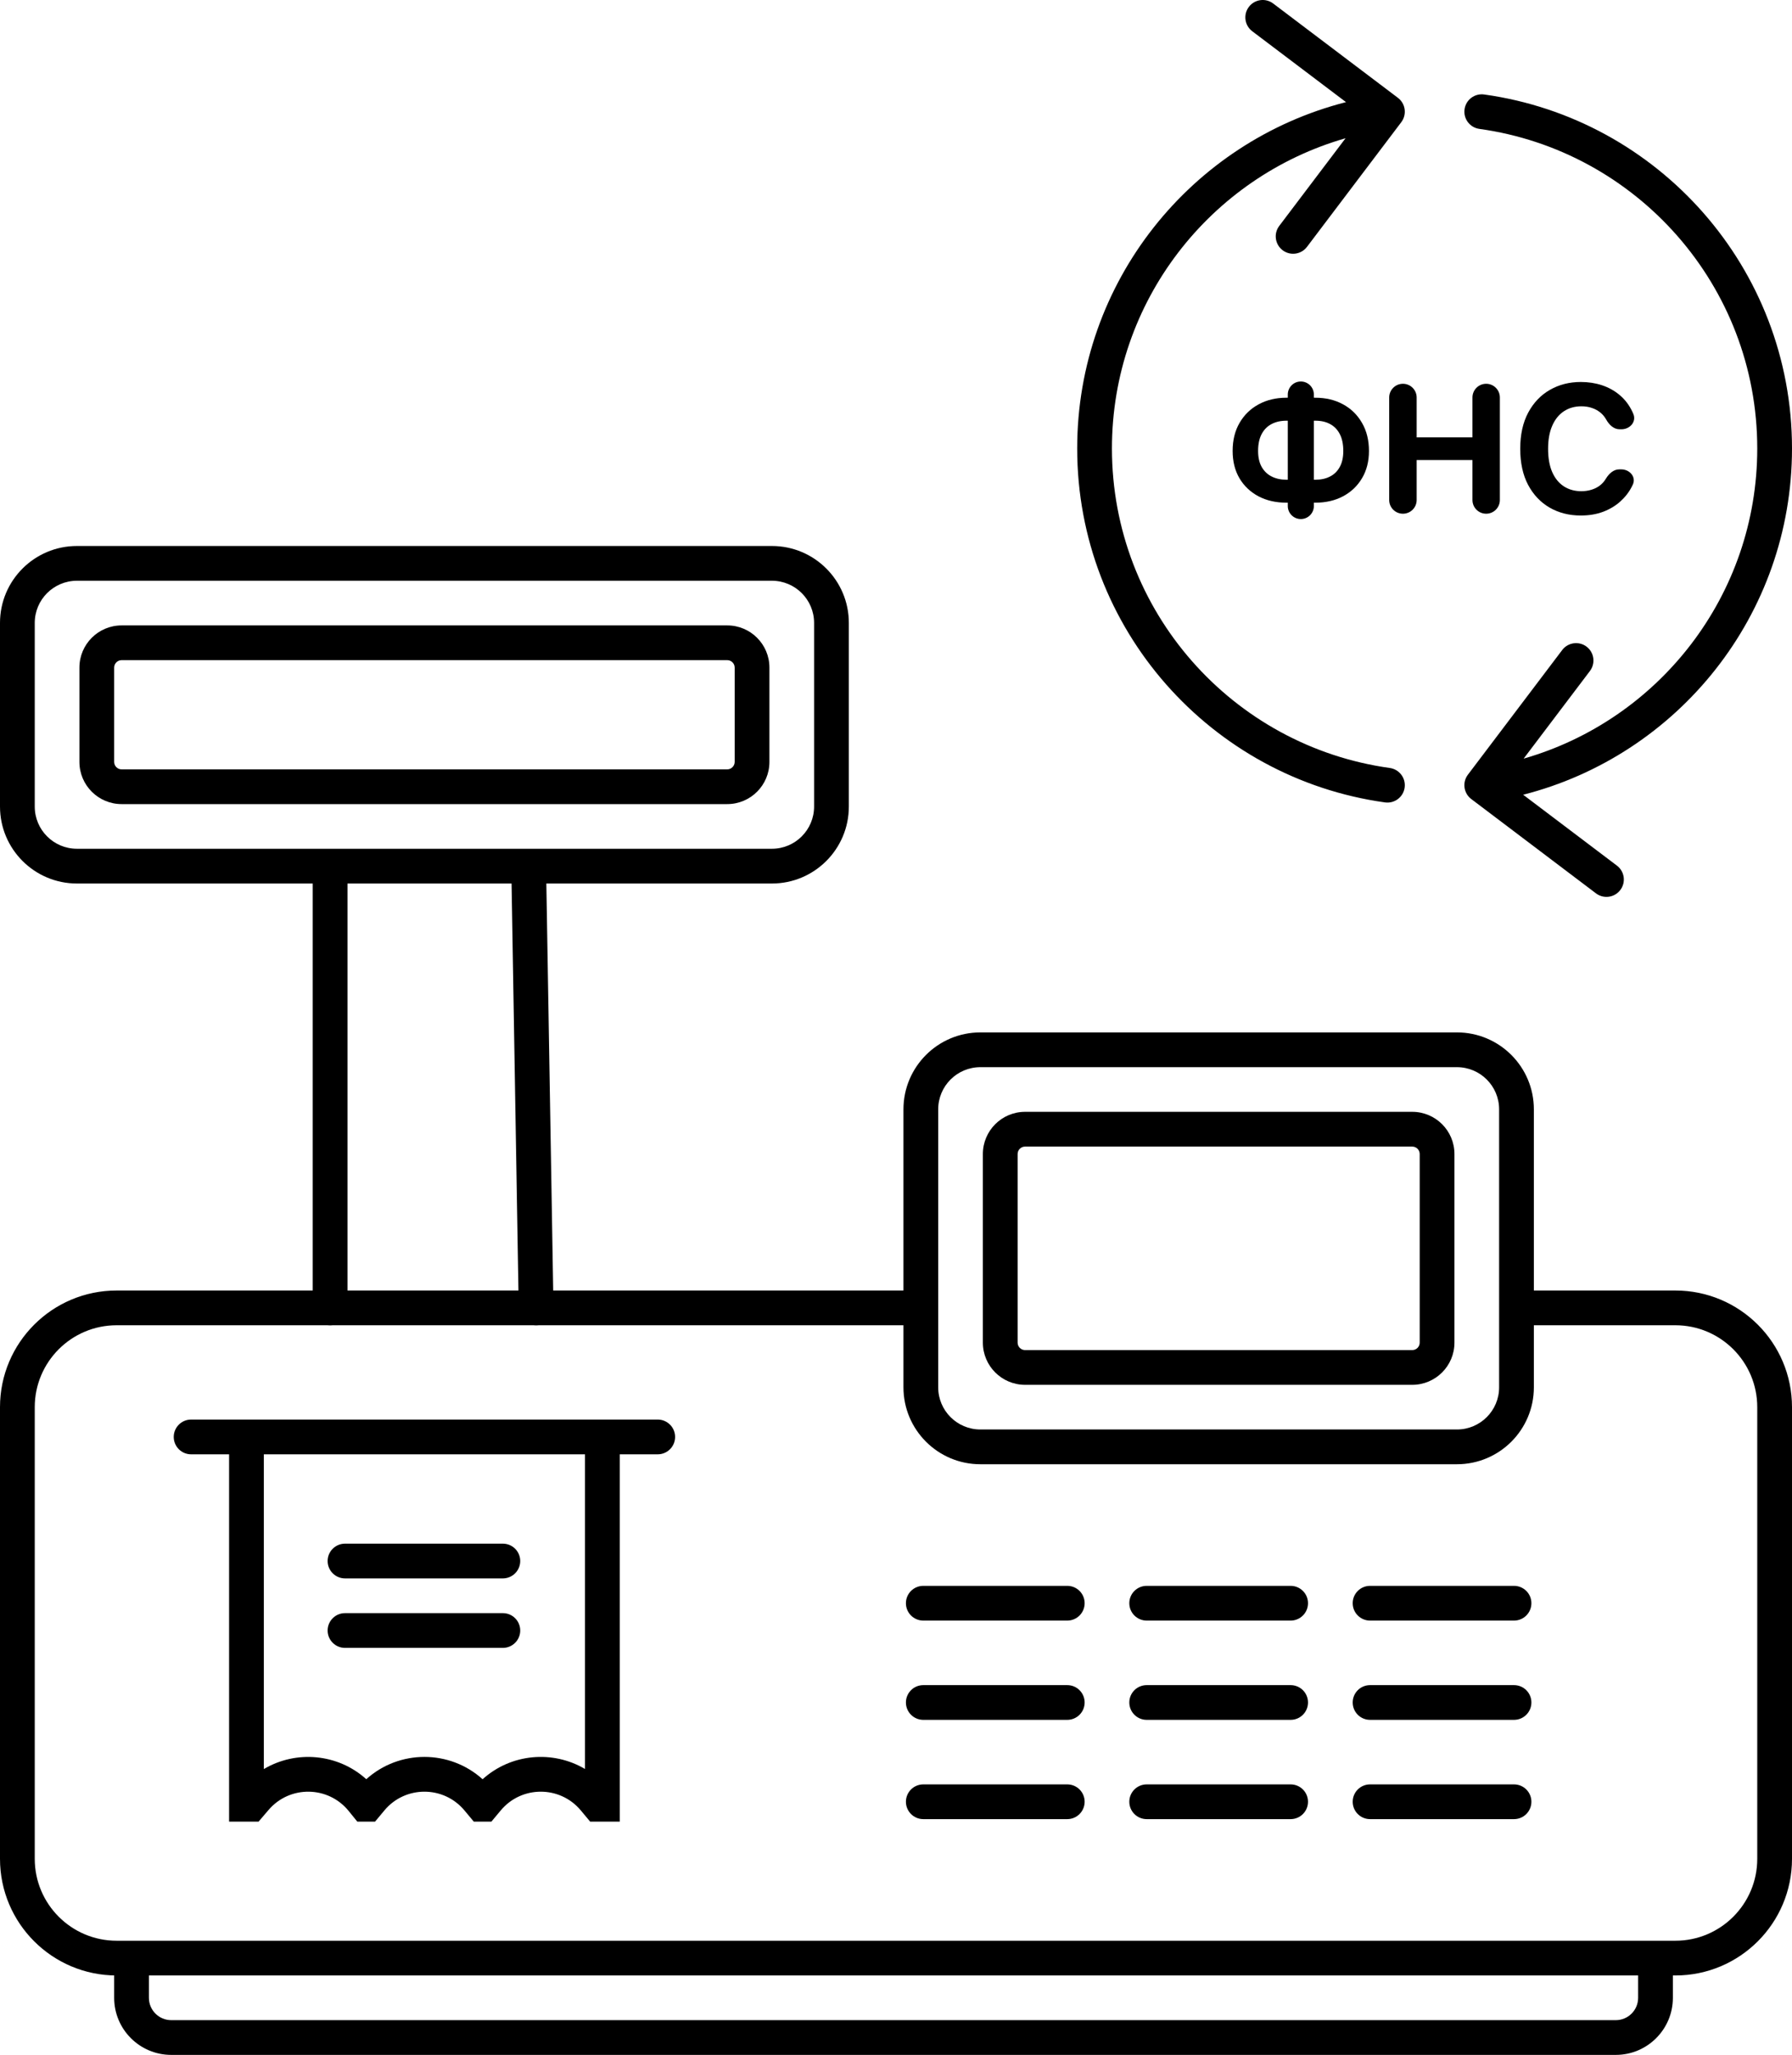 <?xml version="1.0" encoding="UTF-8"?> <svg xmlns="http://www.w3.org/2000/svg" width="82" height="94" viewBox="0 0 82 94" fill="none"> <path fill-rule="evenodd" clip-rule="evenodd" d="M6.019 89.459C6.458 89.459 6.814 89.815 6.814 90.254V91.389C6.814 91.953 7.272 92.411 7.837 92.411H73.936C74.501 92.411 74.959 91.953 74.959 91.389V90.254C74.959 89.815 75.314 89.459 75.754 89.459C76.192 89.459 76.549 89.815 76.549 90.254V91.389C76.549 92.831 75.379 94 73.936 94H7.837C6.394 94 5.224 92.831 5.224 91.389V90.254C5.224 89.815 5.58 89.459 6.019 89.459Z" fill="black"></path> <path fill-rule="evenodd" clip-rule="evenodd" d="M5.338 60.623C3.268 60.623 1.59 62.301 1.59 64.37V85.031C1.59 87.1 3.268 88.778 5.338 88.778H76.662C78.732 88.778 80.41 87.1 80.41 85.031V64.37C80.41 62.301 78.732 60.623 76.662 60.623H69.479C69.04 60.623 68.684 60.267 68.684 59.829C68.684 59.39 69.04 59.034 69.479 59.034H76.662C79.61 59.034 82 61.423 82 64.37V85.031C82 87.978 79.61 90.367 76.662 90.367H5.338C2.39 90.367 0 87.978 0 85.031V64.37C0 61.423 2.39 59.034 5.338 59.034H42.05C42.489 59.034 42.845 59.39 42.845 59.829C42.845 60.267 42.489 60.623 42.05 60.623H5.338Z" fill="black"></path> <path fill-rule="evenodd" clip-rule="evenodd" d="M41.341 50.747C41.341 48.803 42.917 47.227 44.861 47.227H66.668C68.612 47.227 70.188 48.803 70.188 50.747V63.462C70.188 65.405 68.612 66.981 66.668 66.981H44.861C42.917 66.981 41.341 65.405 41.341 63.462V50.747ZM44.861 48.817C43.795 48.817 42.931 49.681 42.931 50.747V63.462C42.931 64.527 43.795 65.391 44.861 65.391H66.668C67.734 65.391 68.598 64.527 68.598 63.462V50.747C68.598 49.681 67.734 48.817 66.668 48.817H44.861Z" fill="black"></path> <path fill-rule="evenodd" clip-rule="evenodd" d="M44.975 52.79C44.975 51.724 45.84 50.86 46.906 50.86H64.623C65.69 50.86 66.554 51.724 66.554 52.79V61.418C66.554 62.484 65.69 63.348 64.623 63.348H46.906C45.84 63.348 44.975 62.484 44.975 61.418V52.79ZM46.906 52.45C46.718 52.45 46.565 52.602 46.565 52.79V61.418C46.565 61.606 46.718 61.759 46.906 61.759H64.623C64.811 61.759 64.964 61.606 64.964 61.418V52.79C64.964 52.602 64.811 52.45 64.623 52.45H46.906Z" fill="black"></path> <path fill-rule="evenodd" clip-rule="evenodd" d="M3.634 30.539C3.634 29.473 4.499 28.609 5.565 28.609H33.277C34.343 28.609 35.208 29.473 35.208 30.539V34.853C35.208 35.919 34.343 36.783 33.277 36.783H5.565C4.499 36.783 3.634 35.919 3.634 34.853V30.539ZM5.565 30.198C5.377 30.198 5.224 30.351 5.224 30.539V34.853C5.224 35.041 5.377 35.194 5.565 35.194H33.277C33.465 35.194 33.618 35.041 33.618 34.853V30.539C33.618 30.351 33.465 30.198 33.277 30.198H5.565Z" fill="black"></path> <path fill-rule="evenodd" clip-rule="evenodd" d="M0 28.495C0 26.552 1.576 24.976 3.521 24.976H35.321C37.266 24.976 38.842 26.552 38.842 28.495V36.896C38.842 38.84 37.266 40.416 35.321 40.416H25L25.327 59.815C25.334 60.254 24.984 60.616 24.545 60.623C24.106 60.631 23.744 60.281 23.737 59.842L23.409 40.416H15.9V59.829C15.9 60.267 15.544 60.623 15.105 60.623C14.666 60.623 14.31 60.267 14.31 59.829V40.416H3.521C1.576 40.416 0 38.84 0 36.896V28.495ZM3.521 26.566C2.454 26.566 1.59 27.43 1.59 28.495V36.896C1.59 37.962 2.454 38.826 3.521 38.826H35.321C36.388 38.826 37.252 37.962 37.252 36.896V28.495C37.252 27.43 36.388 26.566 35.321 26.566H3.521Z" fill="black"></path> <path fill-rule="evenodd" clip-rule="evenodd" d="M21.68 83.329L21.252 82.816C20.299 81.674 18.543 81.674 17.59 82.816L17.162 83.329H16.349L15.954 82.841C15.015 81.686 13.259 81.663 12.291 82.793L11.832 83.329H10.483L10.483 66.527H8.745C8.306 66.527 7.95 66.171 7.95 65.732C7.95 65.293 8.306 64.937 8.745 64.937H30.097C30.536 64.937 30.892 65.293 30.892 65.732C30.892 66.171 30.536 66.527 30.097 66.527H28.359L28.359 83.329H27.004L26.577 82.816C25.623 81.674 23.867 81.674 22.914 82.816L22.486 83.329H21.68ZM26.769 66.527H12.073L12.073 80.925C13.542 80.052 15.458 80.212 16.761 81.389C18.266 80.029 20.579 80.03 22.083 81.391C23.388 80.21 25.302 80.053 26.769 80.921V66.527Z" fill="black"></path> <path d="M41.454 73.338C41.454 72.899 41.81 72.544 42.249 72.544H48.837C49.276 72.544 49.632 72.899 49.632 73.338C49.632 73.777 49.276 74.133 48.837 74.133H42.249C41.81 74.133 41.454 73.777 41.454 73.338Z" fill="black"></path> <path d="M41.454 77.879C41.454 77.44 41.81 77.085 42.249 77.085H48.837C49.276 77.085 49.632 77.44 49.632 77.879C49.632 78.318 49.276 78.674 48.837 78.674H42.249C41.81 78.674 41.454 78.318 41.454 77.879Z" fill="black"></path> <path d="M41.454 82.42C41.454 81.981 41.81 81.626 42.249 81.626H48.837C49.276 81.626 49.632 81.981 49.632 82.42C49.632 82.859 49.276 83.215 48.837 83.215H42.249C41.81 83.215 41.454 82.859 41.454 82.42Z" fill="black"></path> <path d="M51.676 73.338C51.676 72.899 52.032 72.544 52.471 72.544H59.058C59.497 72.544 59.853 72.899 59.853 73.338C59.853 73.777 59.497 74.133 59.058 74.133H52.471C52.032 74.133 51.676 73.777 51.676 73.338Z" fill="black"></path> <path d="M51.676 77.879C51.676 77.44 52.032 77.085 52.471 77.085H59.058C59.497 77.085 59.853 77.44 59.853 77.879C59.853 78.318 59.497 78.674 59.058 78.674H52.471C52.032 78.674 51.676 78.318 51.676 77.879Z" fill="black"></path> <path d="M51.676 82.42C51.676 81.981 52.032 81.626 52.471 81.626H59.058C59.497 81.626 59.853 81.981 59.853 82.42C59.853 82.859 59.497 83.215 59.058 83.215H52.471C52.032 83.215 51.676 82.859 51.676 82.42Z" fill="black"></path> <path d="M61.898 73.338C61.898 72.899 62.253 72.544 62.693 72.544H69.28C69.719 72.544 70.075 72.899 70.075 73.338C70.075 73.777 69.719 74.133 69.28 74.133H62.693C62.253 74.133 61.898 73.777 61.898 73.338Z" fill="black"></path> <path d="M61.898 77.879C61.898 77.44 62.253 77.085 62.693 77.085H69.28C69.719 77.085 70.075 77.44 70.075 77.879C70.075 78.318 69.719 78.674 69.28 78.674H62.693C62.253 78.674 61.898 78.318 61.898 77.879Z" fill="black"></path> <path d="M61.898 82.42C61.898 81.981 62.253 81.626 62.693 81.626H69.28C69.719 81.626 70.075 81.981 70.075 82.42C70.075 82.859 69.719 83.215 69.28 83.215H62.693C62.253 83.215 61.898 82.859 61.898 82.42Z" fill="black"></path> <path fill-rule="evenodd" clip-rule="evenodd" d="M23.01 73.792H15.787C15.348 73.792 14.992 74.148 14.992 74.587C14.992 75.026 15.348 75.382 15.787 75.382H23.01C23.449 75.382 23.805 75.026 23.805 74.587C23.805 74.148 23.449 73.792 23.01 73.792Z" fill="black"></path> <path fill-rule="evenodd" clip-rule="evenodd" d="M14.992 71.408C14.992 71.847 15.348 72.203 15.787 72.203H23.01C23.449 72.203 23.805 71.847 23.805 71.408C23.805 70.969 23.449 70.614 23.01 70.614H15.787C15.348 70.614 14.992 70.969 14.992 71.408Z" fill="black"></path> <path d="M58.861 18.194H60.191C60.667 18.194 61.089 18.295 61.457 18.496C61.827 18.697 62.116 18.981 62.325 19.347C62.536 19.71 62.642 20.138 62.642 20.63C62.642 21.106 62.536 21.521 62.325 21.875C62.116 22.229 61.827 22.505 61.457 22.702C61.089 22.898 60.667 22.995 60.191 22.995H58.861C58.383 22.995 57.959 22.898 57.589 22.705C57.219 22.509 56.929 22.235 56.718 21.881C56.509 21.526 56.404 21.108 56.404 20.627C56.404 20.135 56.51 19.707 56.721 19.344C56.934 18.978 57.225 18.695 57.595 18.496C57.964 18.295 58.386 18.194 58.861 18.194ZM58.861 19.245C58.605 19.245 58.38 19.296 58.184 19.399C57.99 19.5 57.84 19.652 57.731 19.858C57.623 20.063 57.569 20.319 57.569 20.627C57.569 20.921 57.624 21.166 57.734 21.361C57.846 21.556 57.999 21.703 58.193 21.799C58.386 21.896 58.609 21.945 58.861 21.945H60.199C60.453 21.945 60.675 21.895 60.864 21.796C61.056 21.698 61.204 21.551 61.309 21.355C61.415 21.16 61.468 20.918 61.468 20.63C61.468 20.322 61.415 20.066 61.309 19.86C61.204 19.655 61.056 19.501 60.864 19.399C60.675 19.296 60.453 19.245 60.199 19.245H58.861ZM59.524 17.451C59.854 17.451 60.121 17.718 60.121 18.048V23.148C60.121 23.477 59.854 23.744 59.524 23.744C59.195 23.744 58.928 23.477 58.928 23.148V18.048C58.928 17.718 59.195 17.451 59.524 17.451Z" fill="black"></path> <path d="M64.197 23.5C63.849 23.5 63.568 23.219 63.568 22.872V18.184C63.568 17.837 63.849 17.556 64.197 17.556C64.544 17.556 64.825 17.837 64.825 18.184V20.008H67.378V18.183C67.378 17.836 67.659 17.556 68.005 17.556C68.351 17.556 68.632 17.836 68.632 18.183V22.873C68.632 23.22 68.351 23.5 68.005 23.5C67.659 23.5 67.378 23.22 67.378 22.873V21.045H64.825V22.872C64.825 23.219 64.544 23.5 64.197 23.5Z" fill="black"></path> <path d="M74.743 18.943C74.887 19.297 74.581 19.637 74.198 19.637H74.108C73.842 19.637 73.632 19.43 73.502 19.199C73.43 19.069 73.338 18.959 73.226 18.868C73.114 18.777 72.984 18.707 72.837 18.659C72.692 18.61 72.534 18.586 72.364 18.586C72.056 18.586 71.788 18.663 71.559 18.815C71.331 18.966 71.154 19.187 71.028 19.477C70.902 19.766 70.839 20.116 70.839 20.528C70.839 20.952 70.902 21.308 71.028 21.596C71.156 21.884 71.334 22.102 71.562 22.249C71.791 22.396 72.055 22.47 72.355 22.47C72.523 22.47 72.679 22.448 72.823 22.403C72.968 22.359 73.097 22.294 73.209 22.209C73.321 22.122 73.414 22.016 73.487 21.892C73.624 21.668 73.836 21.469 74.099 21.471L74.188 21.471C74.576 21.473 74.879 21.82 74.715 22.171C74.701 22.202 74.685 22.233 74.669 22.264C74.54 22.515 74.365 22.741 74.144 22.94C73.925 23.137 73.664 23.294 73.36 23.41C73.058 23.524 72.716 23.582 72.335 23.582C71.804 23.582 71.33 23.462 70.912 23.222C70.496 22.982 70.166 22.634 69.924 22.18C69.684 21.725 69.564 21.174 69.564 20.528C69.564 19.88 69.686 19.328 69.93 18.873C70.174 18.419 70.505 18.072 70.923 17.834C71.341 17.594 71.812 17.474 72.335 17.474C72.679 17.474 72.999 17.523 73.293 17.619C73.589 17.716 73.852 17.858 74.08 18.043C74.308 18.227 74.494 18.453 74.637 18.72C74.676 18.791 74.712 18.866 74.743 18.943Z" fill="black"></path> <path fill-rule="evenodd" clip-rule="evenodd" d="M63.967 4.475C64.317 4.74 64.386 5.238 64.122 5.588L59.806 11.293C59.541 11.643 59.042 11.712 58.692 11.447C58.342 11.182 58.272 10.684 58.537 10.334L61.571 6.324C55.399 8.092 50.881 13.776 50.881 20.514C50.881 27.969 56.413 34.135 63.597 35.131C64.032 35.192 64.335 35.593 64.275 36.028C64.215 36.462 63.813 36.766 63.378 36.706C55.419 35.602 49.291 28.774 49.291 20.514C49.291 12.883 54.52 6.475 61.592 4.672L57.301 1.429C56.951 1.164 56.882 0.665 57.147 0.315C57.412 -0.035 57.91 -0.104 58.26 0.161L63.967 4.475ZM67.016 5C67.076 4.565 67.478 4.262 67.913 4.322C75.872 5.426 82 12.254 82 20.514C82 28.144 76.771 34.552 69.699 36.355L73.99 39.599C74.34 39.864 74.409 40.362 74.144 40.712C73.879 41.062 73.381 41.131 73.031 40.867L67.324 36.552C66.974 36.288 66.904 35.789 67.169 35.439L71.485 29.735C71.75 29.385 72.249 29.316 72.599 29.58C72.949 29.845 73.018 30.343 72.754 30.694L69.72 34.703C75.892 32.936 80.41 27.252 80.41 20.514C80.41 13.058 74.878 6.893 67.694 5.896C67.259 5.836 66.956 5.435 67.016 5Z" fill="black"></path> </svg> 